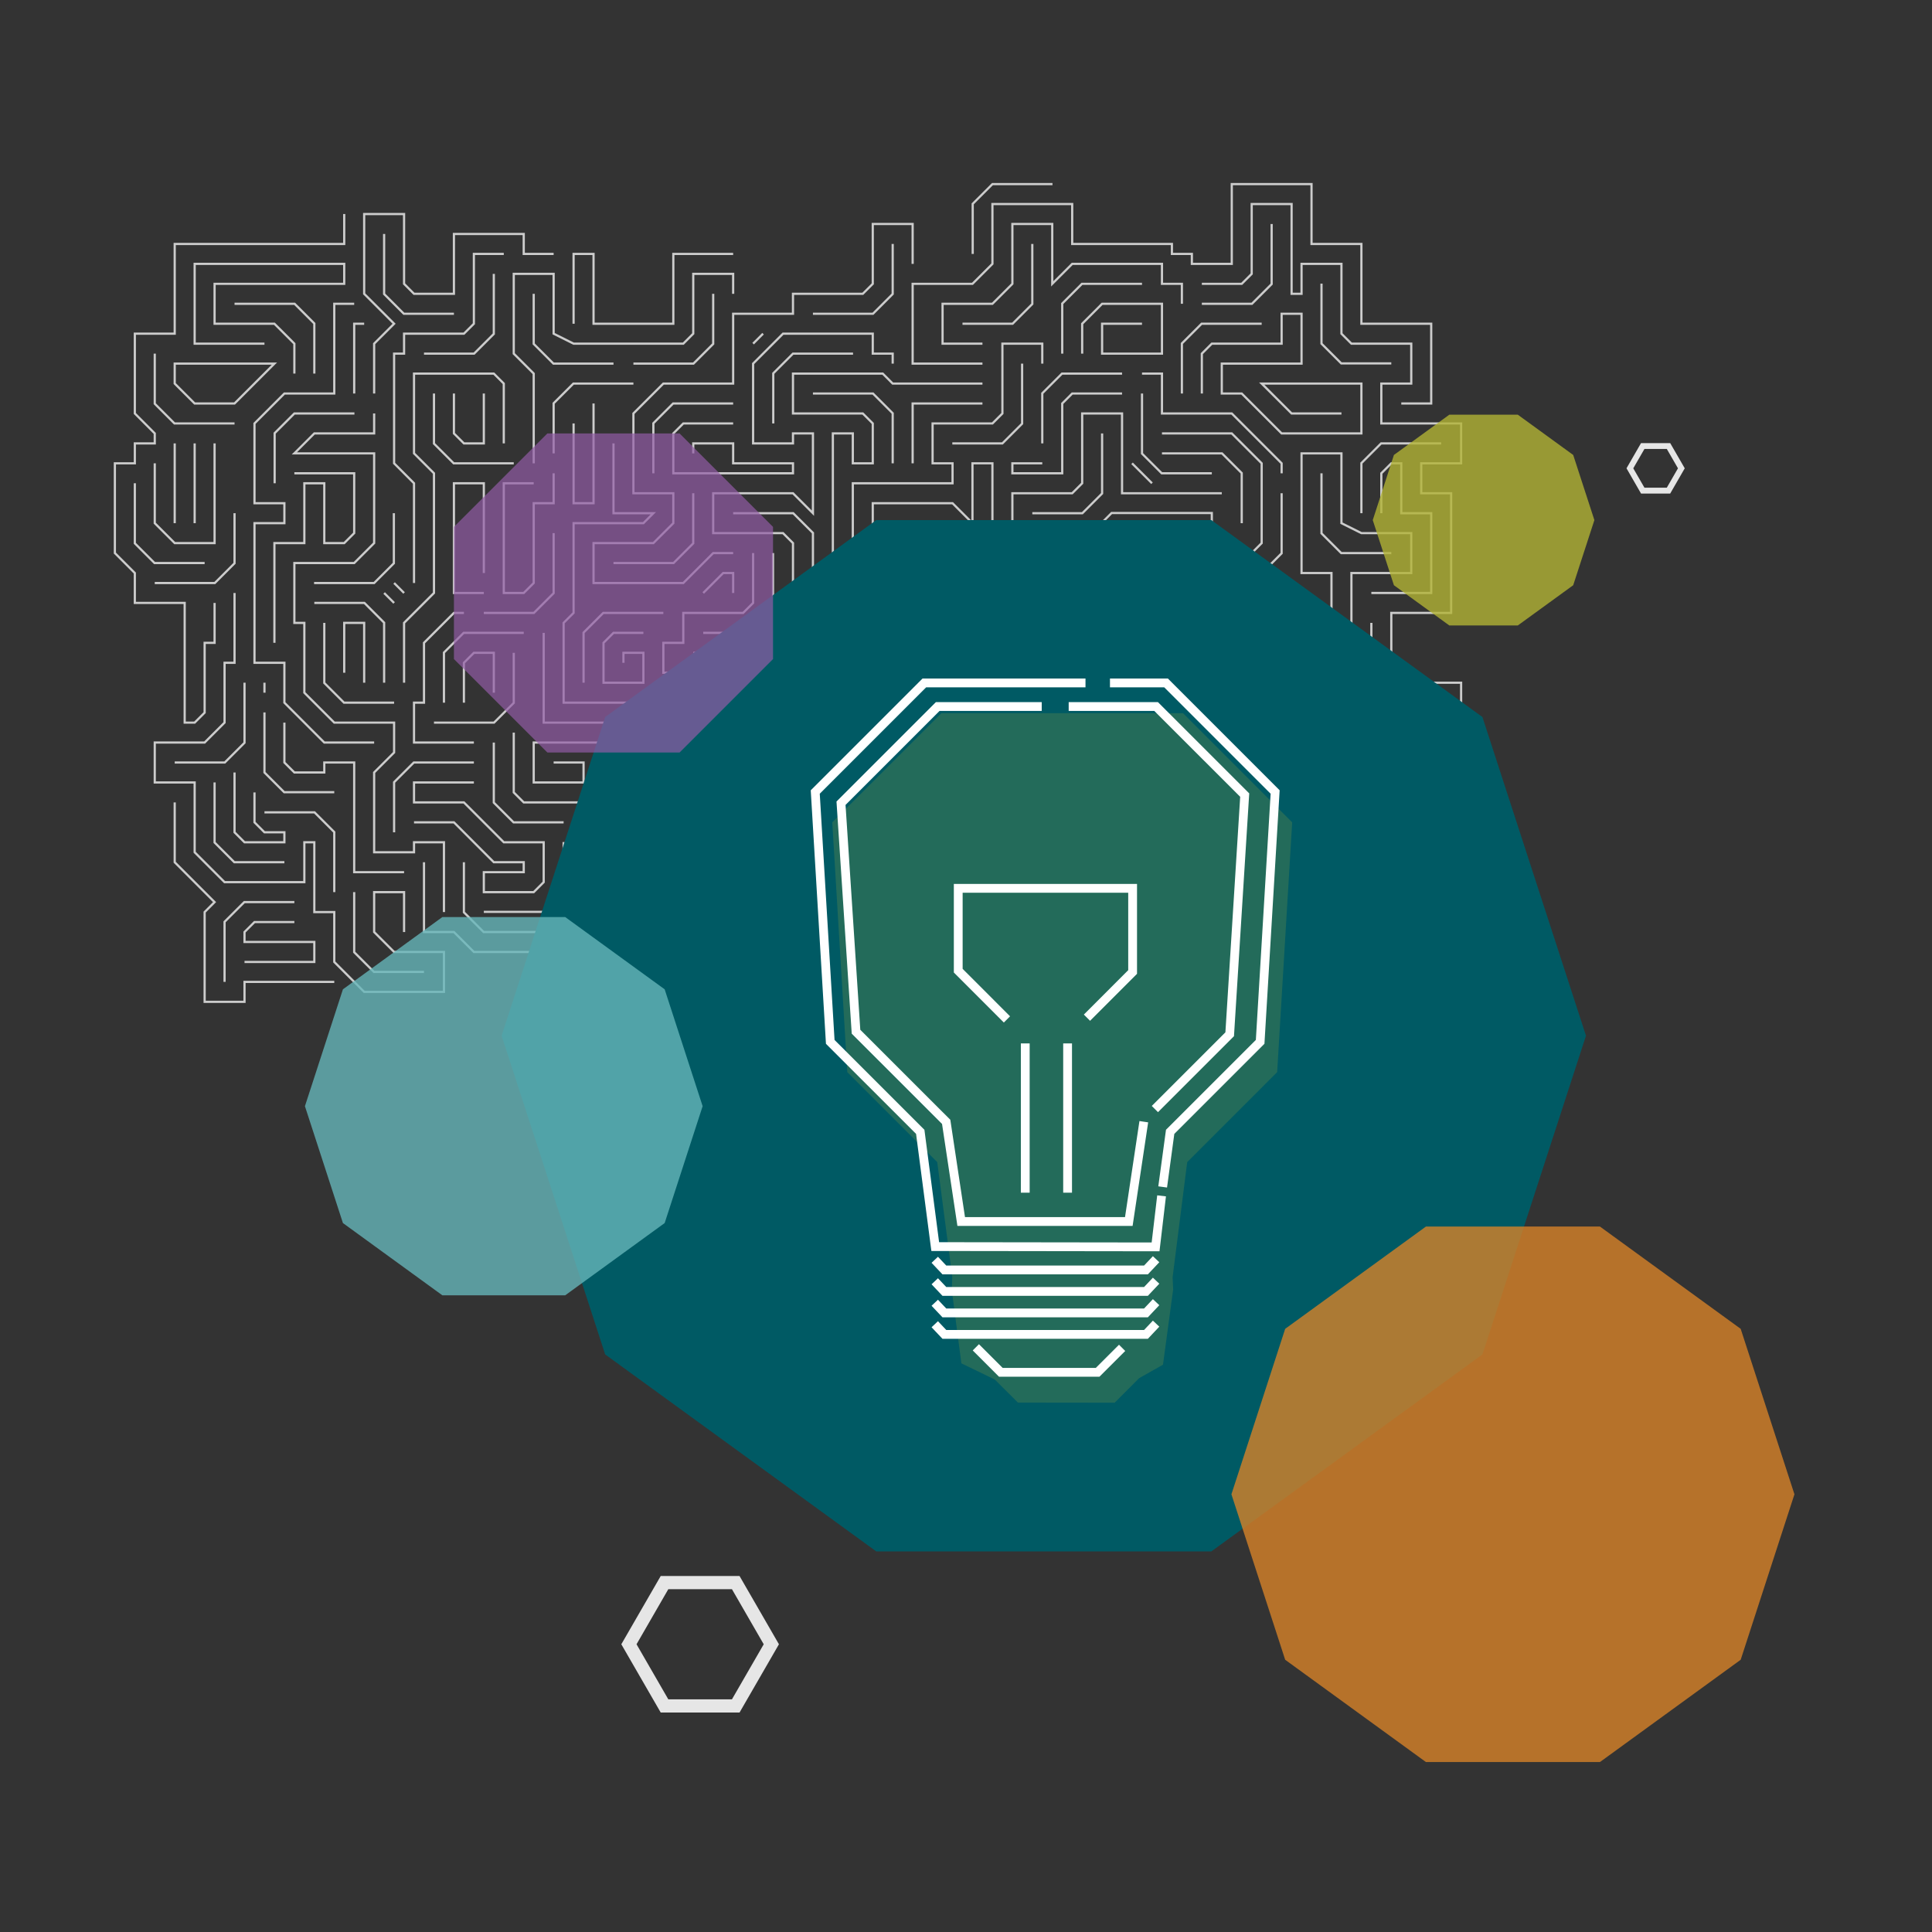 <?xml version="1.0" encoding="UTF-8"?><svg id="a" xmlns="http://www.w3.org/2000/svg" viewBox="0 0 658.43 658.43"><rect x="0" y="0" width="658.43" height="658.43" fill="#333333" stroke="none"/><defs><style>.b{stroke:#fff;stroke-width:3px;}.b,.c,.d,.e{fill:none;stroke-miterlimit:10;}.f{fill:#005a64;}.c{stroke-width:4.49px;}.c,.e{stroke:#e6e6e6;}.d{stroke:#ccc;stroke-width:.75px;}.g{opacity:.2;}.g,.h{fill:#b2b335;}.e{stroke-width:2px;}.i{fill:#d78228;}.i,.h,.j{opacity:.8;}.j{fill:#66b5b9;}.k{fill:#925ca6;opacity:.7;}</style></defs><g><polyline class="d" points="399.3 239.5 399.3 222.43 406.02 215.71 426.49 215.71"/><polyline class="d" points="198.88 232.67 198.88 215.6 205.6 208.88 226.07 208.88"/><polyline class="d" points="93.6 164.7 93.6 147.63 100.32 140.91 120.79 140.91"/><polyline class="d" points="192.08 280.25 175.01 280.25 168.29 273.53 168.29 253.06"/><polyline class="d" points="113.92 269.98 96.85 269.98 90.13 263.26 90.13 242.79"/><polyline class="d" points="144.5 331.23 127.44 331.23 120.71 324.51 120.71 304.04"/><polyline class="d" points="151.3 239.47 151.3 222.4 158.02 215.68 178.49 215.68"/><polyline class="d" points="134.31 239.47 117.24 239.47 110.52 232.75 110.52 212.28"/><polyline class="d" points="154.7 106.93 137.63 106.93 130.91 100.2 130.91 79.74"/><polyline class="d" points="175.09 222.48 175.09 239.55 168.37 246.27 147.9 246.27"/><polyline class="d" points="192.08 286.97 192.08 304.04 185.36 310.76 164.89 310.76"/><polyline class="d" points="205.68 307.44 205.68 290.37 212.4 283.65 232.87 283.65"/><polyline class="d" points="134.31 283.65 134.31 266.58 141.03 259.86 161.5 259.86"/><polyline class="d" points="188.68 154.51 188.68 137.44 195.41 130.72 215.87 130.72"/><polyline class="d" points="457.17 270.06 457.17 252.99 463.89 246.27 484.36 246.27"/><polyline class="d" points="463.97 174.9 463.97 157.83 470.69 151.11 491.15 151.11"/><polyline class="d" points="355.21 151.11 355.21 134.04 361.93 127.32 382.4 127.32"/><polyline class="d" points="263.53 144.31 263.53 127.24 270.25 120.52 290.72 120.52"/><polyline class="d" points="222.67 161.3 222.67 144.24 229.39 137.51 249.86 137.51"/><polyline class="d" points="338.22 290.45 338.22 273.38 344.94 266.66 365.41 266.66"/><polyline class="d" points="382.4 212.21 365.33 212.21 358.61 205.49 358.61 185.02"/><polyline class="d" points="348.42 219.08 331.35 219.08 324.63 212.36 324.63 191.89"/><polyline class="d" points="412.99 161.3 395.92 161.3 389.2 154.58 389.2 134.11"/><polyline class="d" points="416.39 256.46 399.32 256.46 392.6 249.74 392.6 229.27"/><polyline class="d" points="396 307.44 378.93 307.44 372.21 300.72 372.21 280.25"/><polyline class="d" points="396 276.85 378.93 276.85 372.21 270.13 372.21 249.67"/><polyline class="d" points="474.16 188.49 457.09 188.49 450.37 181.77 450.37 161.3"/><polyline class="d" points="474.16 123.84 457.09 123.84 450.37 117.12 450.37 96.66"/><polyline class="d" points="409.59 103.53 426.66 103.53 433.38 96.81 433.38 76.34"/><polyline class="d" points="491.15 239.47 474.09 239.47 467.36 232.75 467.36 212.28"/><polyline class="d" points="402.79 134.11 402.79 117.05 409.51 110.33 429.98 110.33"/><polyline class="d" points="362.01 120.52 362.01 103.45 368.73 96.73 389.2 96.73"/><polyline class="d" points="331.5 86.54 331.5 69.47 338.22 62.75 358.69 62.75"/><polyline class="d" points="368.89 218.95 385.96 218.95 392.68 212.23 392.68 191.76"/><polyline class="d" points="226.07 263.26 243.14 263.26 249.86 256.54 249.86 236.07"/><polyline class="d" points="219.27 246.27 219.27 263.33 225.99 270.06 246.46 270.06"/><polyline class="d" points="158.1 293.85 158.1 310.91 164.82 317.64 185.29 317.64"/><polyline class="d" points="351.81 174.9 368.88 174.9 375.6 168.18 375.6 147.71"/><polyline class="d" points="324.55 151.11 341.62 151.11 348.34 144.39 348.34 123.92"/><polyline class="d" points="328.02 110.33 345.09 110.33 351.81 103.6 351.81 83.14"/><polyline class="d" points="423.18 178.3 423.18 161.23 416.46 154.51 396 154.51"/><polyline class="d" points="311.03 253.06 311.03 236 304.31 229.27 283.84 229.27"/><polyline class="d" points="260.05 270.06 260.05 287.12 266.78 293.85 287.24 293.85"/><polyline class="d" points="324.63 297.24 324.63 280.18 317.9 273.46 297.44 273.46"/><polyline class="d" points="263.45 246.27 263.45 229.2 256.73 222.48 236.26 222.48"/><polyline class="d" points="273.65 324.43 273.65 307.37 266.93 300.64 246.46 300.64"/><polyline class="d" points="328.02 331.23 345.09 331.23 351.81 324.51 351.81 304.04"/><polyline class="d" points="273.65 270.06 290.72 270.06 297.44 263.33 297.44 242.87"/><polyline class="d" points="304.23 157.9 304.23 140.84 297.51 134.11 277.05 134.11"/><polyline class="d" points="277.05 198.69 277.05 181.62 270.32 174.9 249.86 174.9"/><polyline class="d" points="236.26 168.1 236.26 185.17 229.54 191.89 209.08 191.89"/><polyline class="d" points="304.23 83.14 304.23 100.2 297.51 106.93 277.05 106.93"/><polyline class="d" points="243.06 100.13 243.06 117.2 236.34 123.92 215.87 123.92"/><polyline class="d" points="181.89 100.13 181.89 117.2 188.61 123.92 209.08 123.92"/><polyline class="d" points="147.9 134.11 147.9 151.18 154.62 157.9 175.09 157.9"/><polyline class="d" points="107.12 127.32 107.12 110.25 100.4 103.53 79.93 103.53"/><polyline class="d" points="52.74 120.52 52.74 137.59 59.46 144.31 79.93 144.31"/><polyline class="d" points="144.5 120.52 161.57 120.52 168.29 113.8 168.29 93.33"/><polyline class="d" points="107.12 205.48 124.19 205.48 130.91 212.21 130.91 232.67"/><polyline class="d" points="90.13 276.85 107.19 276.85 113.92 283.58 113.92 304.04"/><polyline class="d" points="59.54 259.86 76.61 259.86 83.33 253.14 83.33 232.67"/><polyline class="d" points="134.23 174.9 134.23 191.97 127.51 198.69 107.04 198.69"/><polyline class="d" points="79.93 174.9 79.93 191.97 73.21 198.69 52.74 198.69"/><polyline class="d" points="69.74 191.89 52.67 191.89 45.95 185.17 45.95 164.7"/><polyline class="d" points="96.92 293.85 79.86 293.85 73.13 287.12 73.13 266.66"/><polyline class="d" points="100.32 307.44 83.25 307.44 76.53 314.16 76.53 334.63"/><polyline class="d" points="331.42 202.09 331.42 185.02 324.7 178.3 304.23 178.3"/><polyline class="d" points="412.99 195.29 430.06 195.29 436.78 188.57 436.78 168.1"/><polyline class="d" points="412.99 283.65 430.06 283.65 436.78 276.93 436.78 256.46"/><polyline class="d" points="494.55 276.85 494.55 259.79 487.83 253.06 467.36 253.06"/><polyline class="d" points="399.39 331.23 416.46 331.23 423.18 324.51 423.18 304.04"/><polyline class="d" points="446.97 297.24 446.97 314.31 453.7 321.03 474.16 321.03"/><polyline class="d" points="331.42 246.27 348.49 246.27 355.21 239.55 355.21 219.08"/><polyline class="d" points="239.66 215.68 256.73 215.68 263.45 208.96 263.45 188.49"/><polyline class="d" points="164.89 208.88 181.96 208.88 188.68 202.16 188.68 181.69"/><polyline class="d" points="423.32 236.16 440.39 236.16 447.11 229.44 447.11 208.97"/><polyline class="d" points="351.76 205.36 351.76 181.65 365.46 181.65 365.46 205.36 386.01 205.36 386.01 198.62 378.96 198.62 378.96 185.02 382.4 181.65 386.01 181.65 386.01 188.45 399.3 188.45 399.3 208.91 433.63 208.91 433.63 222.61 409.53 222.61 409.53 229.64 440.09 229.64"/><polyline class="d" points="440.18 229.27 440.18 202.09 404.7 202.09 404.7 181.69 392.6 181.69"/><polyline class="d" points="399.39 215.68 389.2 225.88 362.01 225.88 362.01 215.68 358.61 212.28 345.02 212.28 345.02 168.1 365.41 168.1 368.81 164.7 368.81 140.91 382.4 140.91 382.4 168.1 412.99 168.1 416.39 168.1"/><line class="d" x1="385.8" y1="157.9" x2="392.6" y2="164.7"/><polyline class="d" points="396 147.71 419.79 147.71 429.98 157.9 429.98 161.3 429.98 185.09 426.58 188.49 412.99 188.49 412.99 174.83 399.3 174.83 378.84 174.83 372.11 181.55 372.11 198.62"/><polyline class="d" points="382.4 134.11 365.41 134.11 362.01 137.51 362.01 161.3 345.02 161.3 345.02 157.9 355.21 157.9"/><polyline class="d" points="389.2 127.32 396 127.32 396 140.91 419.79 140.91 436.78 157.9 436.78 161.3"/><polyline class="d" points="362.01 232.67 385.8 232.67 385.8 263.26 423.18 263.26 423.18 249.67 399.39 249.67 399.39 246.27"/><polyline class="d" points="362.01 236.07 362.01 242.87 351.81 253.06 324.63 253.06 324.63 239.47 348.42 239.47 348.42 225.88 331.42 225.88 317.83 212.28 317.83 185.09 324.63 185.09"/><polyline class="d" points="331.42 212.28 338.22 212.28 338.22 157.9 331.42 157.9 331.42 178.3 324.63 171.5 297.44 171.5 297.44 185.09 311.03 185.09 311.03 215.68 328.02 232.67 341.62 232.67"/><polyline class="d" points="368.81 239.47 379 239.47 379 270.06 429.98 270.06 429.98 249.67 440.18 249.67 460.57 229.27 460.57 195.29 480.96 195.29 480.96 181.69 463.97 181.69 457.17 178.3 457.17 154.51 443.57 154.51 443.57 168.1 443.57 195.29 453.77 195.29 453.77 222.48 453.77 229.27 440.18 242.87 404.7 242.87 404.7 232.67"/><polyline class="d" points="409.59 134.11 409.59 120.52 412.99 117.12 436.78 117.12 436.78 106.93 443.57 106.93 443.57 123.92 416.39 123.92 416.39 134.11 423.18 134.11 436.78 147.71 463.97 147.71 463.97 130.72 429.98 130.72 440.18 140.91 457.17 140.91"/><polyline class="d" points="355.21 123.92 355.21 117.12 341.62 117.12 341.62 140.91 338.22 144.31 317.83 144.31 317.83 157.9 324.63 157.9 324.63 164.7 290.64 164.7 290.64 191.89 304.23 191.89 304.23 219.08 317.83 232.67 317.83 259.86 351.81 259.86"/><line class="d" x1="358.61" y1="256.46" x2="368.81" y2="246.27"/><polyline class="d" points="368.81 120.52 368.81 110.33 375.6 103.53 396 103.53 396 120.52 375.6 120.52 375.6 110.33 389.2 110.33"/><polyline class="d" points="470.76 174.9 470.76 161.3 474.16 157.9 477.56 157.9 477.56 174.9 487.76 174.9 487.76 202.09 467.36 202.09"/><polyline class="d" points="443.57 256.46 443.57 280.25 433.38 290.45 406.19 290.45 406.19 276.85 426.58 276.85"/><polyline class="d" points="399.39 283.65 379 283.65 379 297.24 382.4 300.64 399.39 300.64 399.39 290.45 385.8 290.45"/><polyline class="d" points="365.41 273.46 348.42 273.46 345.02 276.85 345.02 280.25 365.41 280.25 365.41 307.44 372.21 314.24 402.79 314.24 402.79 304.04 406.19 304.04 406.19 297.24 436.78 297.24 450.37 283.65 450.37 249.67 457.17 242.87"/><polyline class="d" points="334.82 117.12 321.23 117.12 321.23 103.53 338.22 103.53 345.02 96.73 345.02 76.34 358.61 76.34 358.61 96.73 365.41 89.93 396 89.93 396 96.73 402.79 96.73 402.79 103.53"/><polyline class="d" points="334.82 137.51 311.03 137.51 311.03 157.9"/><polyline class="d" points="334.82 130.72 304.23 130.72 300.84 127.32 270.25 127.32 270.25 140.91 294.04 140.91 297.44 144.31 297.44 157.9 290.64 157.9 290.64 147.71 283.84 147.71 283.84 198.69 297.44 198.69 297.44 222.48 277.05 222.48 277.05 236.07 300.84 236.07 304.23 239.47 304.23 259.86 311.03 259.86 311.03 266.66 334.82 266.66 331.42 270.06 331.42 297.24 345.02 297.24 345.02 287.05 358.61 287.05 358.61 310.84 368.81 321.03 409.59 321.03 409.59 307.44"/><polyline class="d" points="365.41 256.46 365.41 259.86 358.61 259.86"/><polyline class="d" points="409.59 96.73 423.18 96.73 426.58 93.33 426.58 69.54 440.18 69.54 440.18 100.13 443.57 100.13 443.57 89.93 457.17 89.93 457.17 113.72 460.57 117.12 480.96 117.12 480.96 130.72 470.76 130.72 470.76 144.31 497.95 144.31 497.95 157.9 484.36 157.9 484.36 168.1 494.55 168.1 494.55 208.88 474.16 208.88 474.16 229.27 477.56 232.67 497.95 232.67 497.95 246.27 491.15 246.27 501.35 256.46 501.35 283.65 487.76 283.65 487.76 263.26 484.36 259.86 463.97 259.86 463.97 276.85 457.17 276.85 457.17 287.05 450.37 293.85"/><polyline class="d" points="440.18 304.04 440.18 314.24 429.98 314.24 429.98 304.04"/><polyline class="d" points="396 327.83 365.41 327.83 358.61 321.03 358.61 327.83 348.42 338.03 321.23 338.03 321.23 324.43 341.62 324.43 345.02 321.03 345.02 304.04 317.83 304.04 317.83 283.65 314.43 280.25 290.64 280.25 290.64 276.85 266.85 276.85 266.85 263.26 287.24 263.26 290.64 259.86 290.64 242.87 270.25 242.87 270.25 215.68 290.64 215.68 290.64 205.48 270.25 205.48 270.25 185.09 266.85 181.69 243.06 181.69 243.06 168.1 270.25 168.1 277.05 174.9 277.05 147.71 270.25 147.71 270.25 151.11 256.66 151.11 256.66 123.92 266.85 113.72 297.44 113.72 297.44 120.52 304.23 120.52 304.23 123.92"/><polyline class="d" points="334.82 123.92 311.03 123.92 311.03 96.73 331.42 96.73 338.22 89.93 338.22 69.54 365.41 69.54 365.41 83.14 399.39 83.14 399.39 86.54 406.19 86.54 406.19 89.93 419.79 89.93 419.79 62.75 446.97 62.75 446.97 83.14 463.97 83.14 463.97 110.33 487.76 110.33 487.76 134.11 487.76 137.51 477.56 137.51"/><polyline class="d" points="453.77 297.24 453.77 310.84 457.17 314.24 480.96 314.24 480.96 266.66 470.76 266.66 470.76 283.65 463.97 283.65 463.97 290.45 460.57 293.85 460.57 307.44 474.16 307.44 474.16 290.45 470.76 290.45 470.76 293.85 467.36 293.85 467.36 300.64"/><polyline class="d" points="443.57 321.03 429.98 321.03 429.98 327.83 419.79 338.03 392.6 338.03 392.6 334.63 362.01 334.63 351.81 344.82 314.43 344.82"/><polyline class="d" points="338.22 317.64 321.23 317.64 311.03 307.44 311.03 287.05 283.84 287.05 283.84 283.65 266.85 283.65"/><polyline class="d" points="256.66 188.49 256.66 205.48 253.26 208.88 232.87 208.88 232.87 219.08 226.07 219.08 226.07 229.27 253.26 229.27 256.66 232.67 256.66 253.06 270.25 253.06 270.25 249.67 283.84 249.67 283.84 256.46 277.05 256.46"/><polyline class="d" points="249.86 188.49 243.06 188.49 232.87 198.69 202.28 198.69 202.28 185.09 222.67 185.09 229.47 178.3 229.47 168.1 215.87 168.1 215.87 140.91 226.07 130.72 249.86 130.72 249.86 106.93 270.25 106.93 270.25 100.13 294.04 100.13 297.44 96.73 297.44 76.34 311.03 76.34 311.03 89.93"/><polyline class="d" points="249.86 144.31 232.87 144.31 229.47 147.71 229.47 161.3 270.25 161.3 270.25 157.9 249.86 157.9 249.86 151.11 236.26 151.11 236.26 154.51"/><polyline class="d" points="239.66 202.09 246.46 195.29 249.86 195.29 249.86 202.09"/><polyline class="d" points="219.27 215.68 209.08 215.68 205.68 219.08 205.68 232.67 219.27 232.67 219.27 222.48 212.47 222.48 212.47 225.88"/><polyline class="d" points="243.06 236.07 226.07 236.07 226.07 239.47 192.08 239.47 192.08 212.28 195.48 208.88 195.48 178.3 219.27 178.3 222.67 174.9 209.08 174.9 209.08 151.11"/><line class="d" x1="256.66" y1="117.12" x2="260.05" y2="113.72"/><polyline class="d" points="202.28 137.51 202.28 171.5 195.48 171.5 195.48 144.31"/><polyline class="d" points="188.68 161.3 188.68 171.5 181.89 171.5 181.89 198.69 178.49 202.09 171.69 202.09 171.69 164.7 181.89 164.7"/><polyline class="d" points="185.29 215.68 185.29 246.27 212.47 246.27 212.47 266.66 222.67 276.85 253.26 276.85 253.26 263.26 260.05 263.26 260.05 259.86"/><polyline class="d" points="253.26 283.65 239.66 283.65 239.66 307.44 260.05 307.44 266.85 314.24 266.85 331.23 280.44 331.23 280.44 304.04 277.05 300.64 294.04 300.64 294.04 293.85 304.23 293.85 304.23 310.84 314.43 321.03 314.43 338.03"/><polyline class="d" points="226.07 246.27 226.07 256.46 243.06 256.46 243.06 242.87 232.87 242.87 232.87 249.67"/><polyline class="d" points="249.86 100.13 249.86 93.33 236.26 93.33 236.26 113.72 232.87 117.12 195.48 117.12 188.68 113.72 188.68 93.33 175.09 93.33 175.09 120.52 181.89 127.32 181.89 157.9"/><polyline class="d" points="175.09 249.67 175.09 270.06 178.49 273.46 205.68 273.46 205.68 253.06 181.89 253.06 181.89 266.66 198.88 266.66 198.88 259.86 188.68 259.86"/><polyline class="d" points="161.5 253.06 141.1 253.06 141.1 239.47 144.5 239.47 144.5 219.08 154.7 208.88 158.1 208.88"/><polyline class="d" points="158.1 239.47 158.1 225.88 161.5 222.48 168.29 222.48 168.29 236.07"/><polyline class="d" points="212.47 276.85 209.08 276.85 209.08 280.25 198.88 280.25 198.88 314.24 212.47 314.24 212.47 297.24 219.27 290.45 232.87 290.45 232.87 314.24 256.66 314.24 260.05 317.64 260.05 338.03 280.44 338.03"/><polyline class="d" points="256.66 290.45 246.46 290.45 246.46 293.85 256.66 293.85"/><polyline class="d" points="195.48 110.33 195.48 86.54 202.28 86.54 202.28 110.33 229.47 110.33 229.47 86.54 249.86 86.54"/><polyline class="d" points="164.89 202.09 154.7 202.09 154.7 164.7 164.89 164.7 164.89 195.29"/><polyline class="d" points="171.69 151.11 171.69 130.72 168.29 127.32 141.1 127.32 141.1 154.51 147.9 161.3 147.9 202.09 137.71 212.28 137.71 232.67"/><polyline class="d" points="154.7 134.11 154.7 147.71 158.1 151.11 164.89 151.11 164.89 134.11"/><polyline class="d" points="161.5 266.66 141.1 266.66 141.1 273.46 158.1 273.46 171.69 287.05 185.29 287.05 185.29 300.64 181.89 304.04 164.89 304.04 164.89 297.24 178.49 297.24 178.49 293.85 168.29 293.85 154.7 280.25 141.1 280.25"/><polyline class="d" points="171.69 86.54 161.5 86.54 161.5 110.33 158.1 113.72 137.71 113.72 137.71 120.52 134.31 120.52 134.31 157.9 141.1 164.7 141.1 198.69"/><polyline class="d" points="127.51 140.91 127.51 147.71 107.12 147.71 100.32 154.51 127.51 154.51 127.51 185.09 120.71 191.89 100.32 191.89 100.32 212.28 103.72 212.28 103.72 236.07 113.92 246.27 134.31 246.27 134.31 256.46 127.51 263.26 127.51 290.45 141.1 290.45 141.1 287.05 151.3 287.05 151.3 310.84"/><polyline class="d" points="117.31 229.27 117.31 212.28 124.11 212.28 124.11 232.67"/><polyline class="d" points="100.32 161.3 120.71 161.3 120.71 181.69 117.31 185.09 110.52 185.09 110.52 164.7 103.72 164.7 103.72 185.09 93.52 185.09 93.52 219.08"/><line class="d" x1="130.91" y1="202.09" x2="134.31" y2="205.48"/><line class="d" x1="134.31" y1="198.69" x2="137.71" y2="202.09"/><polyline class="d" points="219.27 300.64 219.27 321.03 192.08 321.03 192.08 310.84"/><polyline class="d" points="127.51 134.11 127.51 117.12 134.31 110.33 124.11 100.13 124.11 72.94 137.71 72.94 137.71 96.73 141.1 100.13 154.7 100.13 154.7 79.74 178.49 79.74 178.49 86.54 188.68 86.54"/><polyline class="d" points="120.71 134.11 120.71 110.33 124.11 110.33"/><polyline class="d" points="120.71 103.53 113.92 103.53 113.92 134.11 96.92 134.11 86.73 144.31 86.73 171.5 96.92 171.5 96.92 178.3 86.73 178.3 86.73 225.88 96.92 225.88 96.92 239.47 110.52 253.06 127.51 253.06"/><polyline class="d" points="144.5 293.85 144.5 317.64 154.7 317.64 161.5 324.43 185.29 324.43"/><polyline class="d" points="100.32 127.32 100.32 117.12 93.52 110.33 73.13 110.33 73.13 96.73 103.72 96.73 117.31 96.73 117.31 89.93 66.34 89.93 66.34 117.12 90.13 117.12"/><polygon class="d" points="90.13 123.92 59.54 123.92 59.54 130.72 66.34 137.51 79.93 137.51 93.52 123.92 90.13 123.92"/><polyline class="d" points="73.13 151.11 73.13 185.09 59.54 185.09 52.74 178.3 52.74 157.9"/><line class="d" x1="59.54" y1="178.3" x2="59.54" y2="151.11"/><line class="d" x1="66.34" y1="151.11" x2="66.34" y2="178.3"/><polyline class="d" points="79.93 202.09 79.93 225.88 76.53 225.88 76.53 246.27 69.74 253.06 52.74 253.06 52.74 266.66 66.34 266.66 66.34 290.45 76.53 300.64 103.72 300.64 103.72 287.05 107.12 287.05 107.12 310.84 113.92 310.84 113.92 327.83 124.11 338.03 151.3 338.03 151.3 324.43 134.31 324.43 127.51 317.64 127.51 304.04 137.71 304.04 137.71 317.64"/><line class="d" x1="90.13" y1="232.67" x2="90.13" y2="236.07"/><polyline class="d" points="96.92 246.27 96.92 259.86 100.32 263.26 110.52 263.26 110.52 259.86 120.71 259.86 120.71 297.24 137.71 297.24"/><polyline class="d" points="79.93 263.26 79.93 283.65 83.33 287.05 96.92 287.05 96.92 283.65 90.13 283.65 86.73 280.25 86.73 270.06"/><polyline class="d" points="73.13 205.48 73.13 219.08 69.74 219.08 69.74 242.87 66.34 246.27 62.94 246.27 62.94 205.48 45.95 205.48 45.95 195.29 39.15 188.49 39.15 157.9 45.95 157.9 45.95 151.11 52.74 151.11 52.74 147.71 45.95 140.91 45.95 113.72 59.54 113.72 59.54 83.14 117.31 83.14 117.31 72.94"/><polyline class="d" points="100.32 314.24 86.73 314.24 83.33 317.64 83.33 321.03 107.12 321.03 107.12 327.83 83.33 327.83"/><polyline class="d" points="113.92 334.63 83.33 334.63 83.33 341.43 69.74 341.43 69.74 310.84 73.13 307.44 59.54 293.85 59.54 273.46"/></g><polygon class="f" points="412.83 177.25 298.63 177.25 206.24 244.37 170.95 352.98 206.24 461.59 298.63 528.72 412.83 528.72 505.22 461.59 540.51 352.98 505.22 244.37 412.83 177.25"/><polygon class="j" points="192.63 312.54 150.75 312.54 116.87 337.16 103.92 376.99 116.87 416.82 150.75 441.44 192.63 441.44 226.52 416.82 239.46 376.99 226.52 337.16 192.63 312.54"/><polygon class="k" points="231.6 147.71 186.55 147.71 154.7 179.56 154.7 224.61 186.55 256.46 231.6 256.46 263.45 224.61 263.45 179.56 231.6 147.71"/><polygon class="i" points="545.26 418.01 485.96 418.01 437.99 452.87 419.67 509.26 437.99 565.65 485.96 600.51 545.26 600.51 593.23 565.65 611.55 509.26 593.23 452.87 545.26 418.01"/><polygon class="h" points="517.27 141.33 493.93 141.33 475.05 155.05 467.84 177.25 475.05 199.45 493.93 213.16 517.27 213.16 536.15 199.45 543.37 177.25 536.15 155.05 517.27 141.33"/><polygon class="c" points="250.74 539.35 226.47 539.35 214.34 560.37 226.47 581.39 250.74 581.39 262.87 560.37 250.74 539.35"/><polygon class="e" points="568.63 152.01 559.85 152.01 555.47 159.6 559.85 167.2 568.63 167.2 573.01 159.6 568.63 152.01"/><polygon class="g" points="404.6 396.06 435.26 365.39 440.38 280.25 403.19 243.06 384.08 243.06 380.86 243.06 320.83 243.06 283.64 280.25 288.76 365.39 319.42 396.06 324.54 435.17 324.37 439.66 327.64 464.63 339.02 470.14 346.9 478 379.88 478.04 388.22 469.68 396.35 465.09 399.81 439.47 399.63 435.27 404.6 396.06"/><g><polyline class="b" points="369.94 232.74 315.02 232.74 277.84 269.92 282.95 355.07 313.62 385.73 318.73 424.84 393.82 424.94 395.87 407.55"/><polyline class="b" points="378.28 232.74 397.39 232.74 434.57 269.92 429.46 355.07 398.79 385.73 396.24 404.51"/><polyline class="b" points="355.02 240.78 319.58 240.78 286.62 273.74 291.73 351.61 322.46 382.33 327.58 416.3 384.7 416.3 389.81 382.28"/><polyline class="b" points="318.57 429.34 321.84 432.8 390.55 432.8 394 429.14"/><polyline class="b" points="318.57 436.66 321.84 440.12 390.55 440.12 394 436.46"/><polyline class="b" points="318.57 443.98 321.84 447.44 390.55 447.44 394 443.78"/><polyline class="b" points="318.57 451.3 321.84 454.76 390.55 454.76 394 451.1"/><polyline class="b" points="364.21 240.78 394 240.78 424.2 270.97 419.08 352.48 393.59 377.97"/><line class="b" x1="349.41" y1="406.47" x2="349.41" y2="355.6"/><line class="b" x1="363.84" y1="406.47" x2="363.84" y2="355.6"/><polyline class="b" points="343.17 347.42 326.57 330.81 326.57 302.74 386 302.74 386 331.26 370.44 346.83"/><polyline class="b" points="332.57 459.17 341.09 467.69 374.07 467.69 382.42 459.35"/></g></svg>
